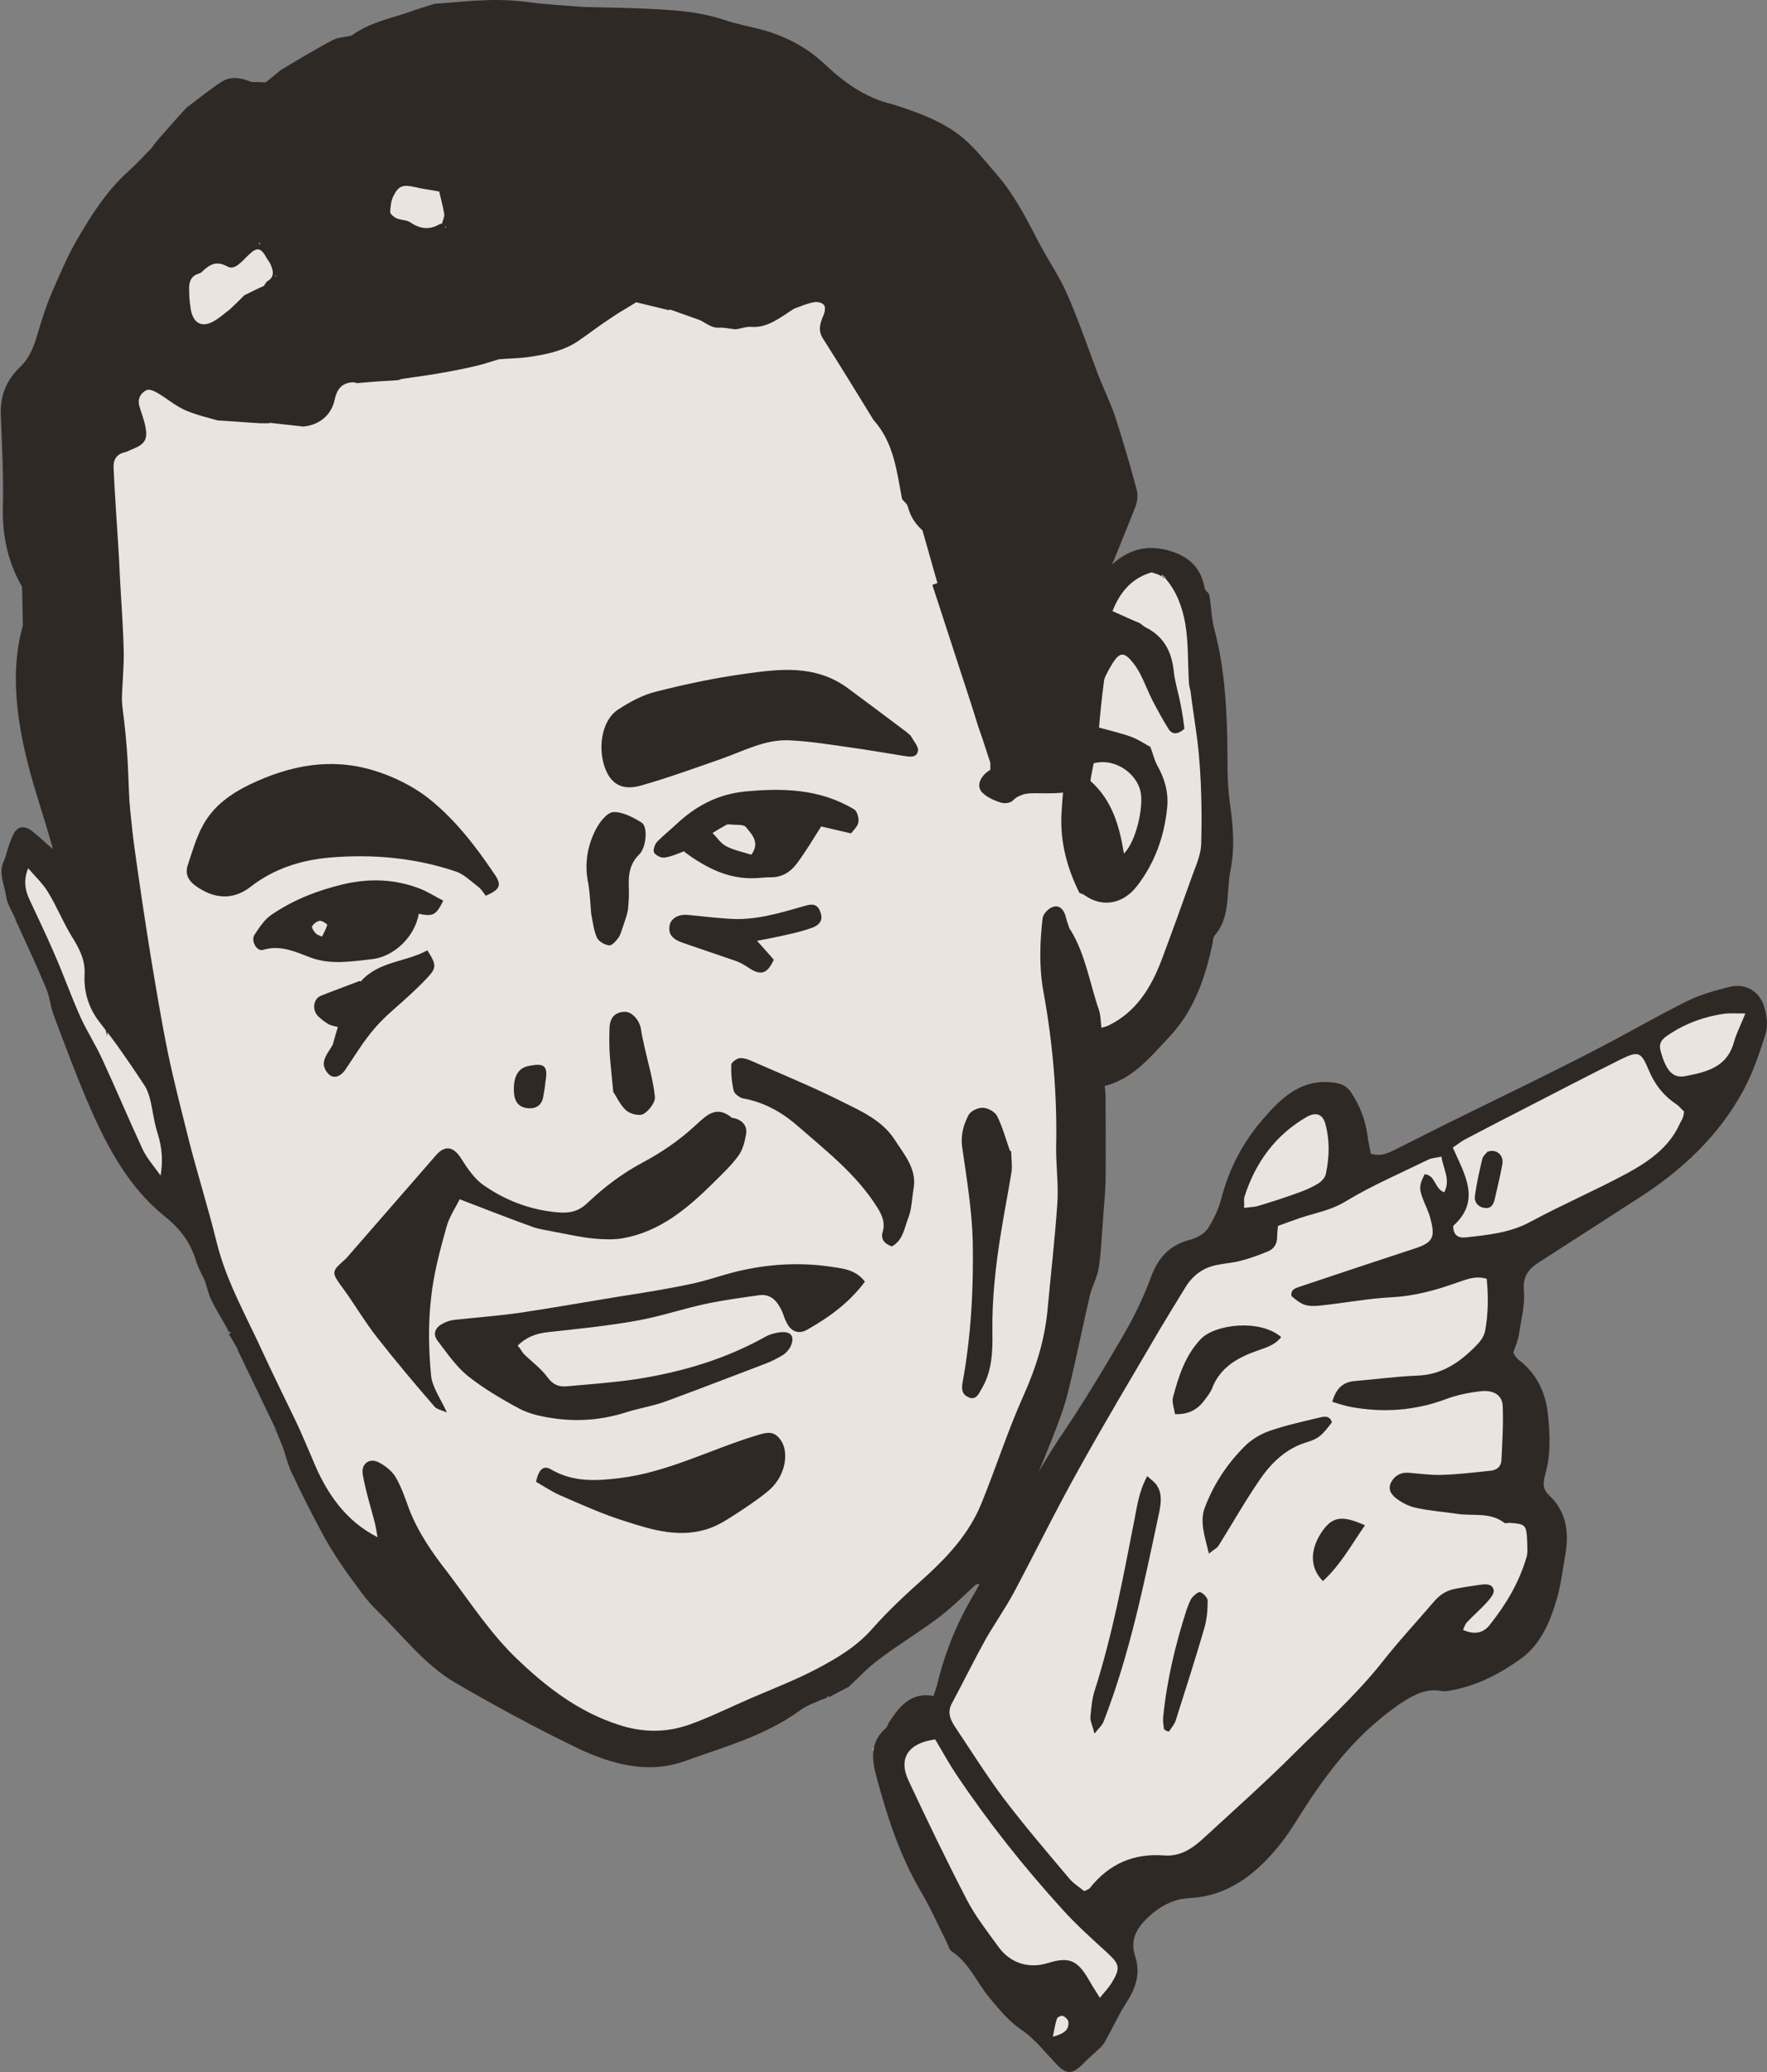 <svg width="58" height="68" viewBox="0 0 58 68" fill="none" xmlns="http://www.w3.org/2000/svg">
<rect x="0" y="0" width="58" height="68" fill="#808080" stroke="none"/>
<g opacity="0.85" clip-path="url(#clip0_124_58)">
<path d="M6.544 6.232L20.585 3.298L29.61 7.672L33.754 16.973L34.089 21.523L36.812 18.709L37.791 18.79L39.132 19.194L39.762 23.488L40.003 28.643L37.978 33.085L35.511 34.996C35.511 34.996 35.269 40.73 35.122 41.309C34.974 41.888 33.901 47.11 33.808 47.366C33.714 47.621 31.877 51.458 31.675 51.606C31.474 51.754 27.8 54.715 27.8 54.715L23.374 56.963L20.974 57.649L18.064 56.357L13.987 53.207L11.399 50.556C11.399 50.556 10.071 48.321 9.991 48.281C9.91 48.241 8.113 44.176 8.113 44.176L5.726 39.303L4.908 38.872L2.213 33.435L0.228 29.006L0.764 27.889L1.556 28.495L3.044 30.406L4.814 33.933L3.084 24.484L2.012 14.173L6.544 6.232Z" fill="#FBF7EF"/>
<path d="M13.169 12.45C13.129 12.45 13.089 12.464 13.048 12.477C13.089 12.477 13.129 12.464 13.169 12.45Z" fill="#211A16"/>
<path d="M21.98 10.149C21.953 10.149 21.939 10.162 21.913 10.162C21.939 10.162 21.953 10.162 21.98 10.149Z" fill="#211A16"/>
<path d="M24.179 10.781C24.152 10.781 24.139 10.795 24.112 10.795C24.139 10.795 24.166 10.781 24.179 10.781Z" fill="#211A16"/>
<path d="M14.229 0.135C14.255 0.135 14.269 0.121 14.296 0.121C14.282 0.121 14.255 0.135 14.229 0.135Z" fill="#211A16"/>
<path d="M8.878 13.864C8.851 13.864 8.837 13.877 8.811 13.877C8.837 13.891 8.851 13.877 8.878 13.864Z" fill="#211A16"/>
<path d="M32.829 25.83C32.815 25.803 32.815 25.776 32.802 25.736C32.695 25.439 32.587 25.143 32.493 24.847C32.48 24.82 32.48 24.793 32.467 24.766C32.346 24.443 32.198 24.12 32.091 23.784C31.836 22.936 31.581 22.074 31.34 21.227C31.26 20.93 31.193 20.621 31.112 20.325H31.126C31.072 20.15 31.032 19.961 30.978 19.786H30.991C30.951 19.719 30.911 19.652 30.898 19.584C30.683 18.844 30.482 18.104 30.267 17.363H30.281C30.173 17.162 30.039 16.973 29.945 16.758C29.798 16.435 29.637 16.098 29.53 15.748C29.489 15.627 29.57 15.398 29.677 15.331C29.838 15.21 30.039 15.264 30.147 15.492C30.442 16.085 30.871 16.637 31.005 17.269C31.193 18.158 31.555 18.952 31.836 19.786C32.131 20.675 32.359 21.59 32.627 22.492C32.762 22.936 32.909 23.38 33.03 23.824C33.124 24.134 33.204 24.457 33.285 24.766C33.338 24.78 33.379 24.78 33.432 24.793C33.606 24.524 33.808 24.268 33.955 23.972C34.076 23.744 34.13 23.501 34.223 23.259C34.451 22.599 34.693 21.953 34.894 21.28C35.216 20.177 35.699 19.194 36.584 18.454C37.107 18.023 37.643 17.888 38.3 18.05C38.971 18.225 39.427 18.588 39.547 19.329C39.547 19.342 39.561 19.342 39.574 19.355L39.561 19.369V19.355C39.601 19.409 39.681 19.463 39.695 19.53C39.762 19.921 39.762 20.311 39.869 20.688C40.178 21.859 40.258 23.057 40.285 24.268C40.298 24.955 40.272 25.641 40.365 26.314C40.473 27.068 40.54 27.808 40.392 28.549C40.245 29.276 40.406 30.083 39.869 30.702C39.816 30.756 39.816 30.877 39.802 30.958C39.561 32.089 39.199 33.152 38.407 34C37.777 34.673 37.2 35.4 36.262 35.642C36.275 35.763 36.289 35.884 36.289 36.005C36.289 36.934 36.302 37.863 36.289 38.792C36.275 39.249 36.221 39.707 36.195 40.178C36.154 40.663 36.141 41.161 36.061 41.632C36.007 41.941 35.833 42.237 35.766 42.547C35.524 43.597 35.31 44.66 35.055 45.697C34.921 46.235 34.72 46.747 34.518 47.258C34.223 47.998 33.928 48.725 33.593 49.452C33.338 50.017 33.016 50.556 32.748 51.121C32.601 51.431 32.493 51.754 32.346 52.104C32.105 51.861 31.997 52.036 31.85 52.171C31.488 52.508 31.139 52.844 30.737 53.14C30.12 53.598 29.449 54.002 28.832 54.473C28.47 54.742 28.162 55.078 27.827 55.388V55.374C27.625 55.482 27.411 55.59 27.21 55.698C27.196 55.684 27.183 55.671 27.169 55.657C27.156 55.684 27.143 55.698 27.129 55.724L27.089 55.738L27.049 55.751C27.022 55.765 26.995 55.765 26.968 55.778C26.74 55.886 26.486 55.967 26.284 56.115C25.131 56.963 23.777 57.326 22.476 57.797C21.282 58.228 20.075 57.905 18.949 57.367C17.581 56.707 16.24 55.98 14.926 55.213C13.92 54.621 13.196 53.652 12.351 52.831C12.016 52.508 11.761 52.117 11.479 51.74C11.184 51.337 10.903 50.906 10.661 50.475C10.286 49.789 9.924 49.075 9.588 48.362C9.454 48.093 9.387 47.783 9.28 47.487C9.213 47.312 9.133 47.137 9.065 46.962C9.052 46.935 9.052 46.908 9.039 46.881C8.623 46.02 8.207 45.145 7.791 44.283H7.805C7.711 44.122 7.617 43.947 7.51 43.785C7.537 43.772 7.563 43.758 7.59 43.745C7.563 43.732 7.523 43.705 7.496 43.691C7.483 43.664 7.483 43.651 7.47 43.624C7.295 43.301 7.094 42.991 6.933 42.655C6.839 42.453 6.786 42.224 6.719 42.009V42.022C6.611 41.793 6.491 41.578 6.424 41.349C6.236 40.743 5.901 40.313 5.378 39.895C4.265 38.994 3.554 37.715 2.977 36.396C2.535 35.386 2.146 34.337 1.757 33.3C1.649 33.017 1.636 32.708 1.515 32.439C1.194 31.671 0.845 30.918 0.496 30.164H0.51C0.402 29.922 0.241 29.679 0.201 29.424C0.148 29.02 -0.08 28.63 0.148 28.212C0.241 27.93 0.308 27.633 0.443 27.378C0.577 27.108 0.791 27.082 1.046 27.27C1.274 27.445 1.489 27.66 1.717 27.849C2.052 28.118 2.266 28.468 2.427 28.885C2.628 29.41 2.856 29.935 3.286 30.339C3.742 30.756 3.876 31.322 3.956 31.914C3.983 32.048 3.996 32.169 4.023 32.304C4.05 32.291 4.077 32.291 4.104 32.277C4.05 32.156 4.01 32.035 3.956 31.914C3.983 31.712 4.023 31.51 4.023 31.308C4.01 30.81 3.983 30.299 3.97 29.8V29.814C3.943 29.747 3.902 29.666 3.889 29.599C3.755 28.818 3.634 28.037 3.514 27.256C3.487 27.041 3.514 26.812 3.514 26.584C3.46 26.422 3.379 26.274 3.339 26.112C3.259 25.682 3.192 25.265 3.138 24.834C3.058 24.241 2.964 23.649 2.937 23.044C2.897 22.223 2.964 21.401 2.602 20.621C2.508 20.405 2.789 19.827 3.017 19.786C3.111 19.773 3.299 19.867 3.326 19.948C3.554 20.675 3.822 21.388 3.943 22.142C4.023 23.218 4.063 24.282 4.157 25.318C4.238 26.18 4.305 27.041 4.425 27.903C4.586 29.06 4.761 30.231 4.948 31.389C5.123 32.439 5.297 33.502 5.512 34.552C5.713 35.521 5.968 36.49 6.209 37.459C6.491 38.563 6.839 39.653 7.108 40.757C7.429 42.063 8.1 43.22 8.65 44.431C8.985 45.158 9.347 45.885 9.696 46.612C9.897 47.029 10.071 47.46 10.259 47.891C10.701 48.981 11.332 49.91 12.391 50.448C12.364 50.287 12.338 50.112 12.297 49.95C12.163 49.439 12.002 48.927 11.909 48.402C11.841 48.052 12.11 47.837 12.418 47.985C12.633 48.093 12.861 48.268 12.981 48.469C13.182 48.806 13.303 49.183 13.437 49.546C13.732 50.3 14.188 50.96 14.684 51.592C15.449 52.602 16.133 53.665 17.058 54.526C18.01 55.428 19.043 56.196 20.29 56.599C21.095 56.869 21.886 56.869 22.664 56.586C23.334 56.344 23.978 56.021 24.635 55.738C25.386 55.415 26.15 55.119 26.861 54.742C27.518 54.392 28.148 54.015 28.658 53.423C29.195 52.817 29.798 52.265 30.401 51.727C31.152 51.04 31.823 50.3 32.212 49.344C32.695 48.16 33.084 46.935 33.606 45.778C34.009 44.876 34.29 43.974 34.384 42.991C34.492 41.82 34.626 40.663 34.706 39.492C34.746 38.9 34.666 38.294 34.666 37.688C34.706 35.965 34.559 34.242 34.25 32.546C34.103 31.739 34.13 30.931 34.223 30.137C34.237 29.989 34.425 29.8 34.572 29.76C34.787 29.693 34.934 29.868 34.988 30.11C35.015 30.231 35.068 30.352 35.108 30.487C35.122 30.5 35.135 30.5 35.135 30.514C35.632 31.322 35.766 32.264 36.074 33.152C36.128 33.327 36.128 33.515 36.154 33.731C36.289 33.69 36.342 33.677 36.396 33.65C37.294 33.206 37.777 32.425 38.126 31.51C38.474 30.581 38.81 29.652 39.145 28.71C39.266 28.387 39.413 28.051 39.427 27.714C39.453 26.826 39.44 25.924 39.373 25.022C39.319 24.241 39.172 23.461 39.078 22.68C39.051 22.573 39.024 22.478 39.024 22.371C38.984 21.738 39.011 21.092 38.904 20.459C38.81 19.934 38.622 19.409 38.26 18.992C38.246 18.965 38.246 18.938 38.233 18.911L38.246 18.925C38.206 18.898 38.179 18.884 38.139 18.858H38.153C38.126 18.871 38.099 18.871 38.072 18.884V18.871C37.992 18.844 37.898 18.804 37.817 18.777C37.791 18.79 37.764 18.79 37.737 18.804C37.107 19.006 36.745 19.477 36.517 20.055C36.825 20.19 37.107 20.325 37.402 20.446C37.469 20.486 37.522 20.54 37.589 20.58C38.193 20.877 38.461 21.375 38.528 22.034C38.568 22.411 38.689 22.761 38.756 23.138C38.81 23.407 38.85 23.676 38.877 23.919C38.662 24.107 38.474 24.12 38.354 23.919C38.166 23.622 37.992 23.299 37.831 22.99C37.643 22.626 37.509 22.209 37.281 21.872C36.879 21.321 36.745 21.361 36.409 21.953C36.342 22.088 36.248 22.223 36.235 22.371C36.168 22.882 36.114 23.407 36.074 23.878C36.476 23.986 36.825 24.067 37.147 24.188C37.361 24.268 37.563 24.403 37.777 24.524H37.764C37.844 24.726 37.884 24.941 37.992 25.13C38.233 25.561 38.354 25.991 38.313 26.489C38.22 27.445 37.911 28.306 37.335 29.06C36.879 29.666 36.195 29.8 35.605 29.383C35.551 29.343 35.497 29.329 35.43 29.302C35.028 28.495 34.8 27.647 34.84 26.745C34.867 26.18 34.934 25.601 34.974 25.036C34.988 24.847 34.947 24.645 34.934 24.457C34.907 24.457 34.88 24.443 34.84 24.443C34.612 24.793 34.411 25.157 34.156 25.493C33.969 25.722 33.767 25.978 33.513 26.099C33.151 26.247 32.923 26.18 32.829 25.83ZM3.996 32.856C4.063 32.775 4.09 32.748 4.104 32.708V32.721C4.063 32.667 4.023 32.627 3.983 32.573C3.996 32.654 3.996 32.721 3.996 32.856ZM0.966 29.518C1.234 30.097 1.515 30.675 1.77 31.268C2.079 31.968 2.333 32.694 2.642 33.381C2.856 33.852 3.138 34.283 3.353 34.754C3.809 35.736 4.224 36.732 4.68 37.715C4.828 38.025 5.069 38.294 5.27 38.576V38.59C5.351 38.119 5.324 37.675 5.176 37.203C5.056 36.84 5.016 36.436 4.922 36.059C4.881 35.911 4.828 35.75 4.747 35.629C4.466 35.198 4.171 34.767 3.876 34.35C3.674 34.067 3.46 33.798 3.245 33.515C2.897 33.058 2.749 32.533 2.776 31.981C2.803 31.483 2.588 31.106 2.347 30.716C2.065 30.258 1.864 29.747 1.582 29.289C1.408 28.993 1.14 28.751 0.925 28.495C0.939 28.495 0.966 28.481 0.966 28.481C0.952 28.481 0.939 28.495 0.925 28.495C0.778 28.845 0.805 29.181 0.966 29.518ZM35.792 25.628C36.517 26.274 36.745 27.122 36.892 28.01C37.294 27.62 37.536 26.489 37.442 26.005C37.335 25.413 36.624 24.861 35.9 25.049C35.859 25.251 35.819 25.439 35.792 25.628ZM31.93 20.486L31.944 20.459H31.917L31.93 20.486Z" fill="#211A16"/>
<path d="M14.671 46.356C14.456 45.885 14.175 45.508 14.148 45.118C14.068 44.283 14.054 43.435 14.148 42.614C14.229 41.82 14.443 41.026 14.658 40.259C14.752 39.922 14.966 39.613 15.087 39.357C15.958 39.694 16.723 39.99 17.501 40.272C17.742 40.353 17.997 40.38 18.238 40.434C18.667 40.515 19.083 40.609 19.512 40.649C19.821 40.676 20.142 40.69 20.451 40.636C21.658 40.42 22.556 39.667 23.401 38.832C23.696 38.536 24.005 38.253 24.246 37.917C24.38 37.728 24.447 37.473 24.487 37.23C24.541 36.948 24.367 36.759 24.085 36.692C24.058 36.692 24.032 36.692 24.018 36.678C23.495 36.248 23.173 36.625 22.811 36.948C22.288 37.432 21.712 37.823 21.081 38.159C20.424 38.509 19.821 38.967 19.284 39.478C18.895 39.855 18.506 39.815 18.064 39.761C17.273 39.653 16.535 39.357 15.878 38.899C15.583 38.697 15.341 38.347 15.14 38.025C14.886 37.621 14.604 37.567 14.296 37.93C13.33 39.034 12.378 40.138 11.412 41.241C11.372 41.295 11.318 41.336 11.278 41.376C10.876 41.726 10.889 41.78 11.225 42.237C11.627 42.776 11.962 43.368 12.378 43.893C12.981 44.66 13.612 45.414 14.255 46.154C14.322 46.249 14.497 46.276 14.671 46.356Z" fill="#211A16"/>
<path d="M16.991 44.162C17.273 43.88 17.608 43.758 17.997 43.718C18.976 43.61 19.941 43.516 20.907 43.341C21.671 43.207 22.409 42.951 23.173 42.789C23.75 42.668 24.34 42.587 24.917 42.507C25.305 42.453 25.52 42.709 25.668 43.032C25.721 43.153 25.748 43.274 25.815 43.395C25.963 43.705 26.217 43.799 26.499 43.637C27.21 43.233 27.867 42.763 28.39 42.062C28.095 41.672 27.679 41.632 27.317 41.578C26.352 41.43 25.386 41.47 24.434 41.672C23.83 41.793 23.254 42.022 22.65 42.143C21.886 42.305 21.121 42.426 20.344 42.547C19.271 42.722 18.211 42.91 17.139 43.072C16.401 43.18 15.663 43.234 14.926 43.314C14.792 43.328 14.658 43.368 14.537 43.435C14.296 43.557 14.188 43.772 14.363 44.001C14.671 44.405 14.966 44.835 15.341 45.145C15.864 45.562 16.455 45.912 17.058 46.235C17.393 46.41 17.782 46.491 18.158 46.545C18.976 46.666 19.78 46.599 20.572 46.343C21.001 46.208 21.457 46.141 21.886 45.979C22.945 45.589 23.991 45.185 25.051 44.782C25.279 44.701 25.493 44.593 25.694 44.472C25.802 44.405 25.909 44.283 25.963 44.162C26.083 43.866 25.976 43.705 25.668 43.718C25.48 43.732 25.265 43.785 25.104 43.88C23.777 44.62 22.342 45.037 20.853 45.266C20.116 45.374 19.365 45.428 18.614 45.495C18.359 45.522 18.158 45.455 17.97 45.199C17.755 44.903 17.447 44.687 17.179 44.418C17.112 44.324 17.058 44.23 16.991 44.162C16.964 44.162 16.937 44.176 16.91 44.176C16.937 44.176 16.964 44.176 16.991 44.162Z" fill="#211A16"/>
<path d="M15.945 29.397C16.441 29.181 16.481 29.033 16.2 28.643C15.583 27.728 14.899 26.853 14.041 26.18C13.518 25.776 12.874 25.466 12.244 25.278C10.849 24.861 9.521 25.116 8.221 25.735C7.577 26.045 7.027 26.436 6.678 27.055C6.45 27.458 6.316 27.93 6.169 28.374C6.075 28.643 6.142 28.872 6.424 29.074C7.04 29.518 7.671 29.545 8.247 29.087C8.998 28.508 9.883 28.226 10.809 28.145C12.204 28.024 13.612 28.145 14.966 28.602C15.234 28.697 15.449 28.912 15.677 29.087C15.797 29.168 15.864 29.302 15.945 29.397Z" fill="#211A16"/>
<path d="M29.758 24.026C29.114 23.542 28.47 23.057 27.813 22.573C26.754 21.805 25.587 21.953 24.434 22.115C23.468 22.249 22.503 22.451 21.55 22.694C21.108 22.801 20.679 23.03 20.29 23.286C19.727 23.649 19.606 24.618 19.888 25.278C20.089 25.749 20.451 25.951 21.054 25.776C21.953 25.52 22.838 25.197 23.723 24.888C24.434 24.632 25.118 24.268 25.882 24.295C26.539 24.322 27.21 24.43 27.867 24.524C28.47 24.605 29.06 24.713 29.664 24.807C29.852 24.834 30.093 24.888 30.133 24.632C30.147 24.497 29.999 24.336 29.919 24.188C29.892 24.12 29.811 24.08 29.758 24.026Z" fill="#211A16"/>
<path d="M17.595 48.631C17.836 48.766 18.091 48.941 18.359 49.062C19.07 49.371 19.78 49.694 20.518 49.923C21.43 50.219 22.369 50.502 23.334 50.139C23.589 50.044 23.83 49.896 24.058 49.748C24.434 49.506 24.823 49.25 25.171 48.968C25.48 48.725 25.694 48.389 25.761 47.971C25.802 47.648 25.748 47.366 25.533 47.15C25.319 46.935 25.051 47.043 24.782 47.123C23.294 47.581 21.899 48.321 20.33 48.51C19.566 48.604 18.815 48.645 18.091 48.227C17.836 48.066 17.675 48.241 17.595 48.631Z" fill="#211A16"/>
<path d="M22.476 27.93C22.248 28.01 22.033 28.118 21.805 28.145C21.698 28.158 21.537 28.078 21.47 27.983C21.43 27.916 21.483 27.728 21.551 27.647C21.752 27.432 21.98 27.257 22.194 27.055C22.825 26.462 23.535 26.072 24.434 25.978C25.694 25.857 26.901 25.884 28.028 26.557C28.135 26.61 28.202 26.853 28.175 26.987C28.148 27.135 28.001 27.257 27.934 27.351C27.572 27.27 27.25 27.189 26.955 27.122C26.673 27.566 26.432 27.97 26.15 28.347C25.949 28.616 25.668 28.791 25.319 28.791C25.158 28.791 24.997 28.805 24.836 28.818C23.924 28.872 23.173 28.481 22.462 27.956L22.476 27.93ZM24.487 27.149C24.407 27.041 24.139 27.082 23.951 27.055C23.911 27.055 23.871 27.055 23.844 27.068C23.696 27.149 23.549 27.243 23.388 27.337C23.535 27.485 23.656 27.674 23.83 27.768C24.085 27.903 24.367 27.956 24.662 28.051C24.957 27.647 24.675 27.378 24.487 27.149Z" fill="#211A16"/>
<path d="M29.275 40.905C29.65 40.703 29.691 40.273 29.825 39.936C29.932 39.653 29.932 39.33 29.986 39.021C30.106 38.361 29.677 37.89 29.369 37.406C28.953 36.759 28.256 36.463 27.612 36.14C26.646 35.656 25.654 35.252 24.675 34.821C24.555 34.767 24.407 34.714 24.273 34.727C24.179 34.74 24.018 34.861 24.005 34.929C23.991 35.225 24.018 35.521 24.085 35.804C24.112 35.898 24.273 36.019 24.38 36.046C25.064 36.167 25.654 36.49 26.177 36.948C27.102 37.755 28.095 38.523 28.779 39.599C28.94 39.855 29.06 40.097 28.98 40.407C28.899 40.649 29.007 40.811 29.275 40.905Z" fill="#211A16"/>
<path d="M12.177 31.483C11.52 31.55 10.876 31.671 10.205 31.429C9.709 31.241 9.2 30.998 8.636 31.173C8.435 31.241 8.221 30.877 8.355 30.675C8.516 30.433 8.69 30.164 8.918 30.016C9.629 29.531 10.42 29.222 11.265 29.02C12.136 28.818 12.981 28.845 13.826 29.181C14.081 29.289 14.309 29.437 14.55 29.558C14.309 30.043 14.215 30.083 13.746 29.989C13.612 30.77 12.901 31.416 12.177 31.483ZM10.581 30.743H10.568C10.634 30.608 10.702 30.487 10.742 30.352C10.742 30.325 10.581 30.218 10.5 30.218C10.406 30.231 10.299 30.312 10.246 30.393C10.219 30.433 10.299 30.568 10.366 30.635C10.42 30.689 10.5 30.702 10.581 30.743Z" fill="#211A16"/>
<path d="M33.151 37.769C33.016 37.392 32.909 36.988 32.735 36.638C32.668 36.49 32.44 36.369 32.279 36.356C32.118 36.342 31.877 36.45 31.796 36.584C31.635 36.894 31.528 37.23 31.581 37.634C31.729 38.671 31.903 39.707 31.93 40.744C31.957 42.291 31.877 43.839 31.595 45.374C31.555 45.603 31.581 45.764 31.796 45.858C32.011 45.953 32.105 45.791 32.198 45.616C32.56 45.037 32.587 44.378 32.574 43.718C32.56 42.614 32.681 41.538 32.855 40.461C32.963 39.788 33.097 39.115 33.204 38.442C33.231 38.227 33.191 38.011 33.191 37.782C33.177 37.769 33.164 37.769 33.151 37.769Z" fill="#211A16"/>
<path d="M11.761 32.21C11.345 32.371 10.93 32.519 10.527 32.681C10.272 32.788 10.232 33.179 10.473 33.381C10.567 33.462 10.661 33.542 10.782 33.61C10.876 33.663 10.996 33.677 11.09 33.704C11.023 33.919 10.97 34.108 10.916 34.309V34.296C10.809 34.484 10.661 34.66 10.634 34.848C10.594 34.996 10.715 35.211 10.836 35.292C11.01 35.4 11.184 35.306 11.318 35.131C11.64 34.66 11.935 34.161 12.311 33.731C12.646 33.34 13.062 33.017 13.437 32.667C13.625 32.492 13.826 32.304 14.001 32.115C14.336 31.765 14.336 31.671 14.027 31.187C13.33 31.577 12.431 31.537 11.841 32.21C11.801 32.196 11.774 32.196 11.761 32.21Z" fill="#211A16"/>
<path d="M19.405 29.989C19.459 30.258 19.485 30.527 19.593 30.77C19.646 30.891 19.847 31.012 19.995 31.025C20.089 31.039 20.223 30.877 20.303 30.77C20.384 30.648 20.411 30.5 20.464 30.366C20.518 30.191 20.585 30.029 20.612 29.854C20.639 29.599 20.652 29.343 20.639 29.087C20.625 28.683 20.679 28.333 20.987 28.037C21.215 27.808 21.269 27.135 21.068 27.001C20.786 26.826 20.438 26.637 20.129 26.651C19.928 26.664 19.673 26.987 19.552 27.23C19.271 27.782 19.177 28.374 19.311 29.006C19.365 29.329 19.378 29.666 19.405 29.989Z" fill="#211A16"/>
<path d="M25.399 31.497C25.238 31.308 25.078 31.133 24.849 30.877C25.265 30.797 25.614 30.729 25.949 30.648C26.191 30.595 26.432 30.527 26.66 30.447C26.875 30.366 27.035 30.218 26.928 29.935C26.834 29.639 26.62 29.666 26.405 29.733C25.601 29.962 24.782 30.218 23.924 30.151C23.482 30.124 23.052 30.07 22.61 30.029C22.288 29.989 22.033 30.124 21.98 30.366C21.926 30.648 22.06 30.823 22.422 30.945C22.999 31.147 23.576 31.335 24.152 31.537C24.3 31.591 24.447 31.672 24.581 31.766C24.97 32.022 25.185 31.968 25.399 31.497Z" fill="#211A16"/>
<path d="M20.129 35.831C20.236 35.992 20.357 36.261 20.545 36.436C20.679 36.557 20.987 36.638 21.121 36.557C21.296 36.463 21.51 36.181 21.497 36.005C21.443 35.454 21.282 34.929 21.162 34.39C21.121 34.188 21.068 33.986 21.041 33.785C21.001 33.502 20.759 33.206 20.518 33.206C20.196 33.206 20.022 33.394 20.008 33.717C19.995 34.054 19.995 34.39 20.022 34.713C20.049 35.05 20.089 35.386 20.129 35.831Z" fill="#211A16"/>
<path d="M17.353 34.983C17.004 35.05 16.843 35.333 16.87 35.844C16.884 36.14 17.018 36.342 17.326 36.369C17.608 36.396 17.796 36.261 17.836 35.965C17.863 35.817 17.89 35.669 17.903 35.507C17.997 34.983 17.876 34.875 17.353 34.983Z" fill="#211A16"/>
<path d="M7.443 43.718C7.456 43.745 7.456 43.772 7.47 43.799C7.456 43.772 7.443 43.745 7.443 43.718Z" fill="#211A16"/>
<path d="M8.998 46.881C9.012 46.908 9.012 46.935 9.025 46.962C8.998 46.935 8.998 46.908 8.998 46.881Z" fill="#211A16"/>
<path d="M11.828 32.196C11.801 32.21 11.774 32.21 11.748 32.223C11.774 32.196 11.801 32.196 11.828 32.196Z" fill="#211A16"/>
<path d="M27.062 55.724C27.089 55.724 27.116 55.711 27.143 55.711C27.102 55.711 27.076 55.724 27.062 55.724Z" fill="#211A16"/>
<path d="M26.915 55.765C26.942 55.752 26.968 55.752 26.995 55.738C26.968 55.752 26.928 55.765 26.915 55.765Z" fill="#211A16"/>
<path d="M38.045 18.871C38.072 18.884 38.112 18.911 38.139 18.925V18.938C38.126 18.911 38.126 18.884 38.112 18.857H38.126C38.099 18.857 38.072 18.871 38.045 18.871Z" fill="#211A16"/>
<path d="M38.139 18.925C38.166 18.938 38.206 18.965 38.233 18.979C38.22 18.952 38.22 18.925 38.206 18.898L38.22 18.911C38.193 18.925 38.166 18.925 38.139 18.925Z" fill="#211A16"/>
<path d="M37.71 18.79C37.737 18.777 37.764 18.777 37.791 18.763C37.764 18.79 37.737 18.79 37.71 18.79Z" fill="#211A16"/>
<path d="M32.48 24.766C32.493 24.793 32.493 24.82 32.507 24.847C32.48 24.82 32.48 24.793 32.48 24.766Z" fill="#211A16"/>
<path d="M37.737 24.497C37.75 24.484 37.75 24.47 37.764 24.457C37.764 24.457 37.75 24.457 37.75 24.47C37.737 24.484 37.737 24.497 37.737 24.497Z" fill="#211A16"/>
<path d="M32.815 25.736C32.829 25.762 32.829 25.789 32.842 25.816C32.829 25.789 32.815 25.762 32.815 25.736Z" fill="#211A16"/>
<path d="M25.078 25.614L25.09 25.601L25.078 25.614Z" fill="#211A16"/>
<path d="M36.047 12.303C35.712 11.414 35.404 10.512 35.028 9.651C34.76 9.045 34.384 8.507 34.076 7.914C33.687 7.161 33.298 6.407 32.748 5.761C32.386 5.344 32.038 4.899 31.635 4.549C30.951 3.971 30.12 3.688 29.288 3.419C28.403 3.217 27.692 2.692 27.049 2.086C26.472 1.548 25.815 1.211 25.091 0.996C24.648 0.875 24.179 0.794 23.75 0.646C22.892 0.363 22.02 0.323 21.148 0.283C20.491 0.256 19.821 0.242 19.163 0.229C18.52 0.175 17.863 0.148 17.219 0.054C16.736 0 16.267 -0.013 15.797 0.013C15.301 0.027 14.792 0.094 14.296 0.121C14.269 0.121 14.255 0.135 14.229 0.135C13.947 0.229 13.652 0.31 13.37 0.417C12.753 0.619 12.123 0.754 11.573 1.144C11.546 1.171 11.506 1.171 11.466 1.184C11.292 1.225 11.117 1.225 10.97 1.292C10.661 1.44 10.366 1.629 10.071 1.79C9.776 1.965 9.495 2.127 9.213 2.302C9.052 2.436 8.891 2.571 8.717 2.705C8.569 2.692 8.422 2.692 8.261 2.692C7.926 2.557 7.563 2.477 7.242 2.705C6.853 2.961 6.491 3.257 6.115 3.54C5.847 3.836 5.579 4.132 5.311 4.442C5.19 4.576 5.069 4.724 4.962 4.873C4.72 5.115 4.479 5.384 4.224 5.613C3.5 6.259 2.991 7.067 2.508 7.901C2.199 8.439 1.958 9.018 1.703 9.597C1.515 10.041 1.368 10.499 1.234 10.957C1.113 11.36 0.979 11.737 0.671 12.033C0.215 12.464 1.14255e-05 12.976 0.027 13.621C0.067 14.645 0.121 15.681 0.094 16.704C0.08 17.619 0.268 18.454 0.711 19.234C0.711 19.248 0.724 19.248 0.724 19.261L0.751 20.526C0.389 21.805 0.456 23.272 0.925 25.103C1.059 25.628 1.22 26.139 1.381 26.664C1.502 27.041 1.609 27.418 1.717 27.782C1.837 28.387 1.971 28.993 2.119 29.599L2.387 29.545C2.521 30.083 2.696 30.622 2.883 31.133L3.514 34.014L3.648 32.223L4.573 35.09L4.519 30.971C4.506 29.814 4.345 28.67 4.037 27.566L4.318 28.078L4.211 25.439C4.184 24.632 4.104 23.824 3.996 23.03C4.01 22.505 4.063 21.98 4.063 21.442C4.05 20.728 3.996 20.002 3.956 19.288C3.929 18.871 3.916 18.44 3.889 18.023C3.835 17.135 3.768 16.246 3.728 15.344C3.715 15.102 3.822 14.9 4.09 14.846C4.197 14.819 4.278 14.766 4.385 14.725C4.747 14.577 4.855 14.416 4.774 14.012C4.734 13.783 4.64 13.554 4.573 13.325C4.506 13.07 4.627 12.895 4.814 12.8C4.908 12.76 5.083 12.841 5.19 12.908C5.485 13.083 5.753 13.312 6.048 13.447C6.397 13.608 6.772 13.689 7.134 13.796C7.604 13.823 8.073 13.864 8.542 13.891C8.623 13.891 8.717 13.891 8.797 13.891C8.824 13.891 8.837 13.877 8.864 13.877C9.226 13.918 9.588 13.958 9.951 13.998C10.46 13.958 10.876 13.635 10.983 13.123C11.064 12.747 11.238 12.558 11.6 12.545C11.654 12.558 11.694 12.572 11.748 12.572C12.177 12.531 12.606 12.504 13.048 12.477C13.089 12.464 13.129 12.45 13.182 12.437C13.625 12.37 14.068 12.316 14.51 12.235C14.899 12.168 15.301 12.087 15.69 11.993C15.918 11.939 16.146 11.858 16.374 11.791C16.683 11.764 16.991 11.764 17.299 11.724C17.876 11.643 18.453 11.535 18.949 11.212C19.324 10.957 19.686 10.674 20.062 10.431C20.33 10.243 20.612 10.095 20.88 9.92C21.229 10.001 21.591 10.095 21.939 10.176C21.966 10.176 21.98 10.162 22.006 10.162C22.302 10.27 22.583 10.364 22.878 10.472C23.119 10.539 23.307 10.768 23.589 10.755C23.777 10.741 23.964 10.795 24.152 10.808C24.179 10.808 24.192 10.795 24.219 10.795C24.367 10.768 24.514 10.714 24.662 10.728C25.198 10.768 25.614 10.418 26.056 10.135C26.271 10.055 26.486 9.96 26.713 9.92C26.821 9.893 26.995 9.933 27.049 10.014C27.102 10.082 27.076 10.257 27.022 10.364C26.915 10.62 26.848 10.849 27.009 11.104C27.572 11.993 28.122 12.881 28.672 13.783C29.342 14.523 29.436 15.479 29.61 16.381C29.677 16.462 29.771 16.529 29.798 16.623C29.932 17.135 30.254 17.444 30.67 17.673L30.79 19.127L30.603 19.194L32.507 25.036C32.507 25.116 32.507 25.197 32.507 25.264C32.158 25.466 32.024 25.83 32.265 26.032C32.426 26.18 32.641 26.274 32.855 26.341C32.976 26.382 33.177 26.355 33.258 26.261C33.459 26.059 33.7 26.032 33.955 26.032C34.25 26.032 34.545 26.045 34.84 26.018C35.229 25.978 35.323 25.776 35.256 25.386C35.189 24.995 35.162 24.591 35.095 24.188C35.068 23.986 35.001 23.784 34.947 23.595C34.921 23.515 34.88 23.434 34.88 23.353C34.907 22.478 34.894 21.59 35.283 20.782C35.564 20.325 35.886 19.894 36.114 19.409C36.53 18.508 36.892 17.565 37.267 16.637C37.335 16.462 37.361 16.233 37.308 16.058C37.093 15.25 36.852 14.443 36.597 13.649C36.436 13.191 36.221 12.747 36.047 12.303ZM8.516 7.955C8.529 7.982 8.529 7.995 8.542 8.022H8.529C8.516 8.009 8.502 7.982 8.502 7.968C8.502 7.968 8.502 7.968 8.516 7.955ZM8.77 9.234C8.73 9.26 8.703 9.328 8.663 9.382C8.449 9.476 8.234 9.584 8.019 9.691C7.872 9.839 7.711 10.001 7.55 10.149C7.389 10.27 7.242 10.405 7.067 10.512C6.625 10.795 6.303 10.607 6.249 10.055C6.222 9.88 6.209 9.705 6.209 9.53C6.196 9.274 6.249 9.059 6.531 8.978C6.558 8.964 6.598 8.951 6.611 8.937C6.866 8.695 7.081 8.534 7.47 8.749C7.711 8.884 7.952 8.561 8.154 8.372C8.435 8.103 8.556 8.116 8.744 8.453C8.784 8.534 8.851 8.601 8.878 8.668C8.972 8.884 9.025 9.086 8.77 9.234ZM9.079 9.086C9.052 9.072 9.052 9.059 9.039 9.032H9.052C9.065 9.045 9.065 9.072 9.079 9.086ZM14.631 7.484C14.631 7.47 14.617 7.47 14.617 7.457C14.617 7.443 14.631 7.443 14.631 7.43L14.644 7.443C14.644 7.47 14.631 7.47 14.631 7.484ZM14.51 7.336C14.483 7.336 14.47 7.349 14.443 7.349C14.108 7.551 13.799 7.524 13.464 7.295C13.343 7.215 13.156 7.228 13.008 7.161C12.928 7.12 12.807 7.026 12.807 6.959C12.82 6.77 12.834 6.568 12.928 6.407C13.089 6.084 13.249 6.057 13.612 6.138C13.88 6.205 14.148 6.232 14.416 6.286C14.47 6.528 14.537 6.757 14.577 6.999C14.604 7.093 14.537 7.215 14.51 7.336ZM32.52 24.968L32.4 23.515C32.48 23.986 32.52 24.47 32.52 24.968Z" fill="#211A16"/>
<path d="M40.137 40.824L40.861 38.119L42.779 36.302L43.798 36.342L44.241 38.63L53.642 34.161L56.672 32.708L57.41 32.923L57.665 33.717L55.72 36.827C55.72 36.827 54.272 38.455 54.031 38.536C53.789 38.617 49.042 41.363 49.042 41.363V44.553L49.927 45.481L49.994 49.317C49.994 49.317 50.892 50.031 50.852 50.152C50.812 50.273 50.504 52.656 50.383 52.736C50.262 52.817 49.283 53.948 49.283 53.948C49.283 53.948 46.963 54.486 46.454 54.526C45.944 54.58 41.304 59.83 41.304 59.83C41.304 59.83 38.22 61.956 38.072 61.929C37.925 61.903 36.409 62.885 36.409 62.885L36.972 64.648L35.135 67.636L34.089 66.667L30.79 62.32L28.645 57.393L30.173 56.344L31.152 55.28L39.038 41.228L40.137 40.824Z" fill="#FBF7EF"/>
<path d="M49.82 44.606C50.437 45.064 50.732 45.683 50.812 46.437C50.879 47.096 50.906 47.756 50.718 48.402C50.651 48.644 50.624 48.86 50.839 49.062C51.429 49.614 51.509 50.3 51.375 51.054C51.295 51.511 51.241 51.969 51.12 52.4C50.906 53.18 50.584 53.961 49.927 54.432C49.27 54.903 48.546 55.294 47.728 55.455C47.594 55.482 47.446 55.523 47.312 55.496C46.816 55.401 46.427 55.617 46.038 55.859C45.81 56.007 45.582 56.182 45.367 56.357C44.214 57.286 43.369 58.457 42.592 59.695C42.337 60.112 42.042 60.53 41.706 60.893C40.996 61.674 40.151 62.239 39.038 62.293C38.448 62.32 37.952 62.629 37.536 63.074C37.241 63.397 37.12 63.76 37.254 64.177C37.442 64.743 37.294 65.227 36.986 65.698C36.745 66.075 36.543 66.506 36.329 66.896C36.275 67.004 36.208 67.112 36.128 67.192C35.926 67.381 35.712 67.556 35.524 67.758C35.189 68.081 35.001 68.081 34.679 67.744C34.304 67.354 33.969 66.91 33.526 66.614C33.097 66.317 32.802 65.954 32.48 65.564C32.064 65.066 31.809 64.419 31.246 64.043C31.152 63.989 31.126 63.841 31.072 63.733C30.79 63.181 30.549 62.616 30.227 62.078C29.53 60.893 29.114 59.601 28.765 58.295C28.604 57.703 28.564 57.151 29.087 56.707C29.127 56.667 29.141 56.599 29.168 56.545C29.516 56.007 29.892 55.523 30.643 55.657C30.683 55.523 30.723 55.428 30.75 55.334C30.991 54.311 31.367 53.355 31.89 52.454C32.078 52.144 32.239 51.821 32.4 51.498C33.177 49.964 33.942 48.429 34.907 47.002C35.578 46.006 36.195 44.983 36.798 43.947C37.174 43.314 37.509 42.641 37.764 41.955C38.005 41.282 38.381 40.864 39.051 40.69C39.266 40.636 39.52 40.501 39.641 40.326C39.842 40.017 40.003 39.667 40.097 39.303C40.352 38.334 40.808 37.473 41.452 36.732C42.042 36.046 42.685 35.413 43.718 35.521C44 35.548 44.214 35.629 44.362 35.871C44.643 36.302 44.818 36.759 44.885 37.257C44.911 37.473 44.965 37.675 44.992 37.863C45.354 37.971 45.595 37.823 45.85 37.701C46.628 37.311 47.419 36.907 48.197 36.53C49.538 35.871 50.879 35.225 52.207 34.538C53.266 34 54.299 33.394 55.372 32.856C55.814 32.64 56.297 32.506 56.78 32.385C57.289 32.264 57.745 32.519 57.906 33.031C57.987 33.3 58.04 33.636 57.96 33.906C57.759 34.552 57.544 35.198 57.222 35.79C56.404 37.298 55.184 38.428 53.749 39.343C52.663 40.044 51.576 40.743 50.49 41.443C50.142 41.672 49.981 41.914 50.021 42.372C50.061 42.83 49.927 43.314 49.86 43.785C49.82 44.001 49.739 44.203 49.672 44.391C49.739 44.512 49.779 44.566 49.82 44.606ZM44.496 45.32C45.166 45.266 45.837 45.172 46.521 45.145C47.352 45.118 47.942 44.687 48.479 44.135C48.599 44.014 48.72 43.839 48.747 43.678C48.854 43.112 48.854 42.534 48.8 41.968C48.438 41.861 48.157 41.982 47.875 42.076C47.164 42.332 46.454 42.534 45.676 42.574C44.898 42.614 44.134 42.762 43.369 42.843C42.873 42.897 42.739 42.83 42.39 42.534C42.364 42.318 42.511 42.278 42.672 42.224C43.919 41.807 45.166 41.389 46.4 40.986C47.03 40.784 47.124 40.622 46.95 39.99C46.896 39.761 46.776 39.545 46.695 39.317C46.574 38.994 46.588 38.886 46.762 38.536C47.124 38.563 47.084 39.02 47.406 39.128C47.62 38.724 47.379 38.374 47.312 37.957C47.151 37.998 47.017 37.998 46.896 38.051C45.984 38.496 45.046 38.899 44.174 39.424C43.691 39.72 43.195 39.801 42.699 39.963C42.457 40.044 42.216 40.138 41.948 40.232C41.934 40.367 41.921 40.474 41.921 40.595C41.921 40.824 41.814 40.986 41.626 41.066C41.331 41.188 41.036 41.295 40.727 41.376C40.486 41.443 40.218 41.457 39.963 41.511C39.507 41.591 39.158 41.847 38.917 42.237C38.635 42.695 38.354 43.153 38.072 43.624C37.174 45.158 36.262 46.679 35.404 48.227C34.666 49.546 33.995 50.919 33.285 52.252C33.003 52.777 32.654 53.275 32.359 53.786C31.97 54.486 31.622 55.199 31.246 55.899C31.085 56.196 31.193 56.438 31.354 56.68C31.877 57.461 32.373 58.255 32.936 59.009C33.62 59.91 34.358 60.772 35.095 61.647C35.243 61.822 35.444 61.943 35.591 62.064C35.699 62.01 35.739 61.997 35.766 61.97C36.396 61.176 37.2 60.812 38.22 60.893C38.77 60.933 39.172 60.637 39.534 60.301C40.526 59.386 41.545 58.484 42.498 57.528C43.477 56.559 44.496 55.644 45.354 54.567C45.89 53.88 46.494 53.234 47.057 52.575C47.245 52.346 47.473 52.198 47.755 52.144C48.023 52.09 48.304 52.05 48.586 52.009C48.76 51.983 48.988 51.969 49.029 52.184C49.055 52.292 48.921 52.454 48.827 52.561C48.613 52.803 48.371 53.005 48.157 53.234C48.09 53.302 48.063 53.396 48.023 53.49C48.385 53.651 48.68 53.611 48.908 53.315C49.431 52.656 49.86 51.942 50.101 51.121C50.155 50.959 50.128 50.771 50.128 50.583C50.101 50.031 50.075 50.017 49.551 49.977C49.498 49.977 49.417 50.004 49.377 49.977C48.908 49.614 48.344 49.762 47.822 49.681C47.392 49.614 46.95 49.587 46.521 49.492C46.293 49.452 46.065 49.344 45.877 49.21C45.703 49.089 45.528 48.9 45.663 48.644C45.783 48.416 45.998 48.308 46.252 48.335C46.615 48.362 46.963 48.416 47.325 48.402C47.862 48.389 48.398 48.321 48.921 48.267C49.122 48.254 49.27 48.133 49.283 47.931C49.31 47.339 49.35 46.733 49.324 46.141C49.31 45.791 49.029 45.616 48.626 45.656C48.237 45.697 47.835 45.777 47.473 45.912C46.44 46.302 45.381 46.37 44.308 46.168C44.12 46.127 43.946 46.074 43.731 46.006C43.865 45.522 44.12 45.347 44.496 45.32ZM48.117 40.609C48.841 40.528 49.565 40.461 50.235 40.097C51.281 39.532 52.381 39.061 53.427 38.496C54.111 38.119 54.782 37.661 55.13 36.894C55.157 36.827 55.211 36.759 55.237 36.678C55.264 36.625 55.264 36.557 55.278 36.477C55.197 36.409 55.13 36.315 55.036 36.248C54.607 35.965 54.312 35.588 54.111 35.104C53.87 34.525 53.776 34.484 53.226 34.754C52.032 35.346 50.852 35.965 49.672 36.571C49.136 36.84 48.613 37.123 48.09 37.392C47.956 37.459 47.835 37.567 47.687 37.661C48.076 38.549 48.626 39.397 47.701 40.232C47.701 40.528 47.848 40.636 48.117 40.609ZM36.517 65.025C36.785 64.581 36.731 64.447 36.369 64.11C35.859 63.639 35.336 63.181 34.867 62.656C33.606 61.27 32.44 59.803 31.394 58.241C31.139 57.864 30.924 57.461 30.696 57.084C29.811 57.205 29.476 57.703 29.825 58.443C30.442 59.762 31.072 61.068 31.742 62.36C32.024 62.899 32.413 63.397 32.775 63.895C33.164 64.433 33.781 64.621 34.411 64.419C35.068 64.218 35.35 64.325 35.699 64.904C35.806 65.093 35.913 65.267 36.101 65.564C36.289 65.335 36.423 65.2 36.517 65.025ZM41.264 39.586C41.72 39.451 42.176 39.303 42.618 39.142C42.846 39.061 43.061 38.967 43.262 38.846C43.369 38.778 43.49 38.657 43.517 38.536C43.638 37.984 43.651 37.419 43.503 36.88C43.41 36.557 43.195 36.49 42.9 36.651C41.867 37.244 41.21 38.146 40.848 39.276C40.821 39.357 40.848 39.465 40.835 39.64C41.049 39.613 41.157 39.613 41.264 39.586ZM56.565 33.273C55.948 33.367 55.372 33.569 54.849 33.906C54.46 34.148 54.419 34.269 54.567 34.686C54.728 35.171 54.943 35.386 55.304 35.319C56.002 35.184 56.686 35.036 56.914 34.202C56.994 33.919 57.128 33.663 57.289 33.26C56.954 33.26 56.753 33.246 56.565 33.273ZM35.068 66.344C35.055 66.277 34.961 66.183 34.88 66.156C34.84 66.142 34.706 66.196 34.693 66.25C34.639 66.412 34.612 66.573 34.559 66.842C34.947 66.735 35.095 66.614 35.068 66.344Z" fill="#211A16"/>
<path d="M37.656 48.443C37.375 48.968 37.321 49.452 37.227 49.923C36.865 51.781 36.517 53.638 35.94 55.455C35.846 55.738 35.819 56.047 35.792 56.344C35.779 56.478 35.859 56.626 35.926 56.895C36.074 56.707 36.181 56.613 36.221 56.505C37.093 54.271 37.563 51.915 38.059 49.587C38.112 49.304 38.139 49.021 37.992 48.779C37.925 48.658 37.804 48.577 37.656 48.443Z" fill="#211A16"/>
<path d="M39.681 50.987C39.842 50.852 39.95 50.812 40.003 50.717C40.459 49.99 40.875 49.25 41.358 48.55C41.747 47.985 42.229 47.527 42.913 47.325C43.302 47.204 43.396 47.097 43.718 46.679C43.651 46.464 43.49 46.477 43.329 46.518C42.766 46.652 42.203 46.774 41.666 46.962C41.358 47.07 41.049 47.258 40.821 47.5C40.272 48.052 39.842 48.712 39.561 49.439C39.36 49.923 39.547 50.421 39.681 50.987Z" fill="#211A16"/>
<path d="M42.055 43.88C41.344 43.274 39.869 43.462 39.413 43.947C38.89 44.499 38.689 45.172 38.501 45.858C38.461 46.02 38.541 46.221 38.568 46.41C39.038 46.423 39.319 46.248 39.547 45.939C39.628 45.831 39.722 45.71 39.775 45.589C40.044 44.862 40.647 44.539 41.318 44.31C41.572 44.216 41.84 44.149 42.055 43.88Z" fill="#211A16"/>
<path d="M38.367 56.828C38.448 56.707 38.555 56.586 38.595 56.451C38.917 55.442 39.239 54.432 39.534 53.423C39.614 53.14 39.641 52.83 39.641 52.534C39.641 52.44 39.507 52.292 39.4 52.252C39.346 52.225 39.199 52.346 39.132 52.427C39.051 52.534 39.011 52.669 38.957 52.803C38.582 53.961 38.3 55.145 38.179 56.357C38.166 56.492 38.193 56.613 38.206 56.747C38.26 56.801 38.313 56.815 38.367 56.828Z" fill="#211A16"/>
<path d="M43.423 51.888C44 51.363 44.362 50.69 44.804 50.058C44.026 49.708 43.718 49.775 43.369 50.3C42.994 50.879 42.994 51.458 43.423 51.888Z" fill="#211A16"/>
<path d="M48.827 37.796C48.787 37.849 48.68 37.93 48.653 38.038C48.559 38.442 48.465 38.846 48.412 39.263C48.385 39.451 48.519 39.613 48.72 39.64C48.948 39.68 49.029 39.519 49.069 39.33C49.149 38.967 49.243 38.603 49.31 38.226C49.377 37.93 49.136 37.688 48.827 37.796Z" fill="#211A16"/>
</g>
<defs>
<clipPath id="clip0_124_58">
<rect width="58" height="68" fill="white"/>
</clipPath>
</defs>
</svg>
